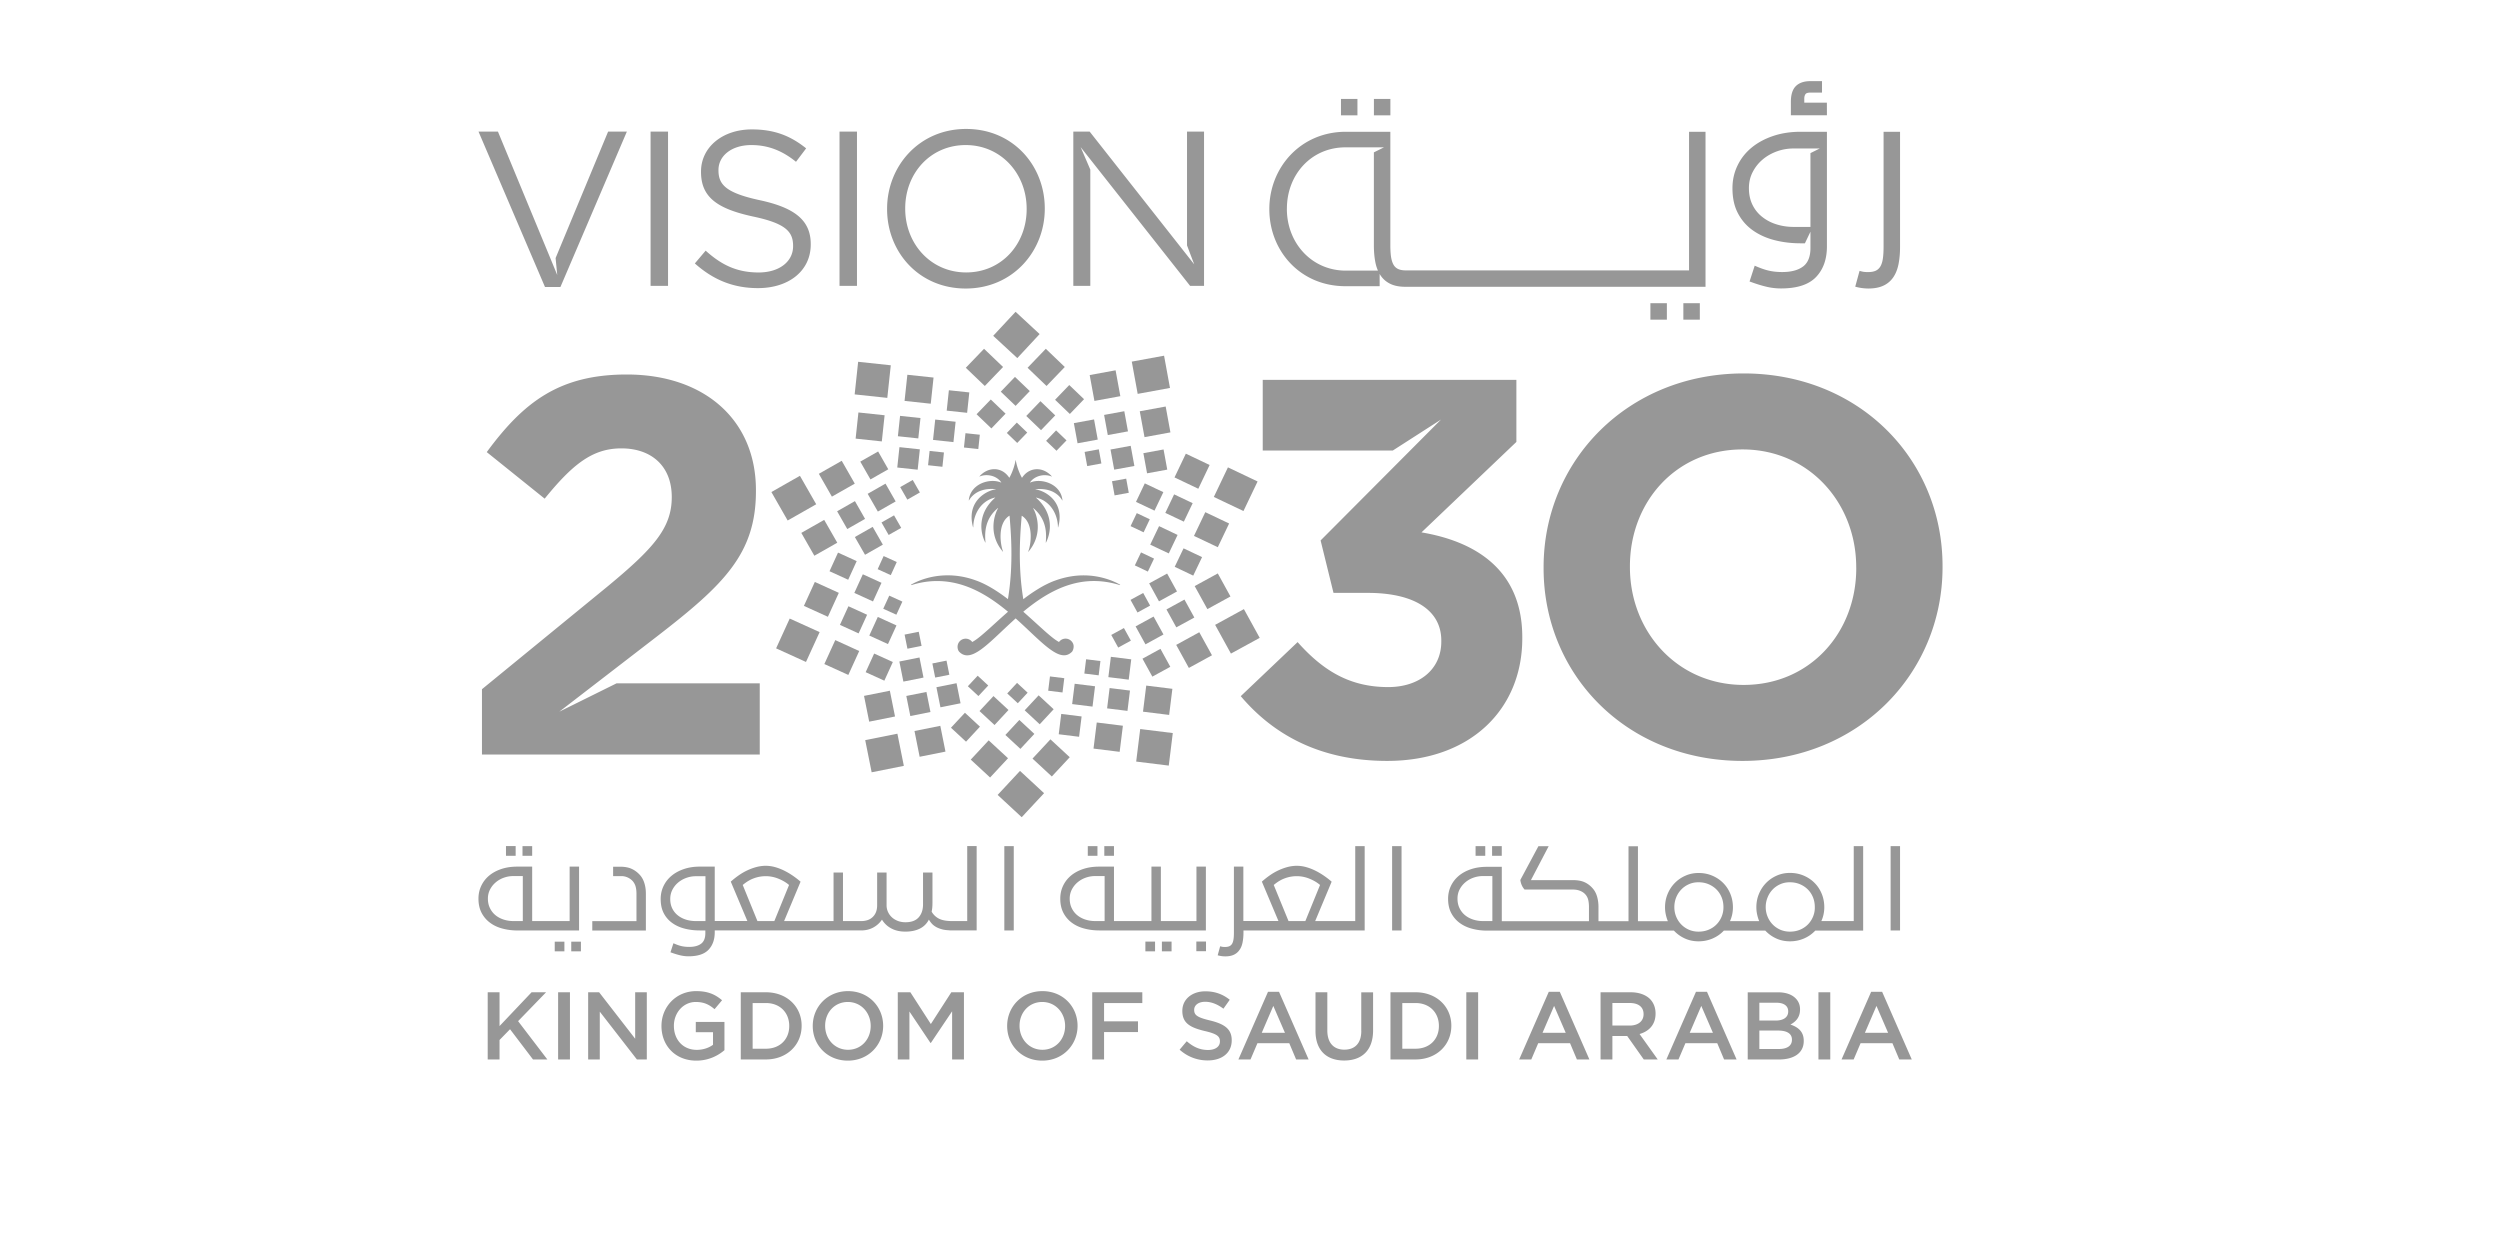 <svg xmlns="http://www.w3.org/2000/svg" viewBox="-0.944 105.434 516.359 255.952"><path d="M-309.47 58.23h4.19v4.18h-4.19zm87.09 51.97h4.19v4.18h-4.19zm50.91-4.48a6.11 6.11 0 0 0 2.49-2.12c.63-.92 1.07-2.04 1.33-3.34.26-1.31.39-2.78.39-4.41V66.59h-4.19v29.26c0 1.18-.06 2.18-.18 3s-.33 1.48-.63 1.99c-.3.5-.7.87-1.2 1.1-.51.23-1.16.34-1.96.34-.38 0-.72-.02-.99-.05-.28-.03-.66-.12-1.15-.26l-1.1 4.02c1.15.32 2.29.47 3.4.47 1.49-.01 2.76-.25 3.79-.74zm-14.4-46.54h-5.75v-.97c0-.53.11-.94.34-1.23.19-.24.64-.36 1.29-.36h2.88v-2.91h-2.95c-1.6 0-2.85.42-3.69 1.25-.85.83-1.28 2.19-1.28 4.02v3.41h9.17l-.01-3.21zm-44.89 51.02h4.19v4.18h-4.19zm-70.33-51.97h4.19v4.18h-4.19zm96.35 33.41c1.59 1.13 3.43 1.97 5.52 2.51 2.09.54 4.31.81 6.65.81h1.11l1.41-2.95v4.15c0 2.19-.63 3.76-1.88 4.7-1.26.94-3.02 1.41-5.29 1.41-1.29 0-2.45-.12-3.48-.37-1.03-.24-2.21-.66-3.53-1.25l-1.31 4.02c1.6.59 3.03 1.04 4.27 1.33 1.24.3 2.49.44 3.74.44 4.08 0 7.05-.97 8.9-2.9 1.85-1.94 2.77-4.54 2.77-7.81V66.59h-6.7c-2.58 0-4.94.37-7.07 1.1-2.13.73-3.95 1.73-5.47 3s-2.7 2.79-3.53 4.55c-.84 1.76-1.26 3.67-1.26 5.72 0 2.47.46 4.59 1.39 6.35.91 1.75 2.17 3.2 3.76 4.33zm0-14.81c.64-1.25 1.5-2.32 2.56-3.21s2.28-1.57 3.64-2.06c1.32-.47 2.69-.71 4.11-.72v-.01h6.77l-2.39 1.19v18.77h-4.24c-1.57 0-3.04-.22-4.42-.66a11 11 0 0 1-3.64-1.91 8.794 8.794 0 0 1-2.46-3.08c-.59-1.22-.89-2.61-.89-4.18-.01-1.5.31-2.88.96-4.13zm-103.59 29.04h8.7v-3.13c.08.15.17.3.26.43.63.92 1.46 1.63 2.49 2.12 1.03.49 2.29.73 3.79.73h76.35V66.59h-4.19v35.26h-72.01c-.8 0-1.46-.11-1.96-.34-.5-.23-.91-.59-1.2-1.1s-.5-1.17-.63-1.99c-.12-.82-.18-1.82-.18-3V66.59h-11.32c-11.58 0-19.46 9.17-19.46 19.64v.11c.01 10.47 7.78 19.53 19.36 19.53zm-14.89-19.75c0-8.63 6.2-15.57 14.89-15.57h9.8l-2.57 1.28v23.59c0 1.64.13 3.11.39 4.41.15.76.37 1.45.65 2.08h-8.17c-8.7 0-15-7.05-15-15.68v-.11h.01zm-25.41 9.37 1.83 4.82-26.6-33.77h-4.15v39.25h4.32V76.21l-2.46-5.72 27.85 35.3h3.54V66.54h-4.33zm59.64 73 24.14-23.01V129.7h-64.52v17.97h33.08l12.27-7.88-30.63 30.75 3.28 13.34h8.73c11.73 0 18.69 4.36 18.69 12.12v.27c0 7.08-5.59 11.57-13.5 11.57-9.68 0-16.5-4.08-23.05-11.44l-14.46 13.75c8.18 9.67 20.05 16.47 37.24 16.47 21.28 0 34.37-13.21 34.37-31.18v-.27c.01-17.69-12.68-24.5-25.64-26.68zM-404.81 65.87c-11.96 0-20.11 9.47-20.11 20.3v.11c0 10.82 8.03 20.18 20 20.18 11.96 0 20.11-9.47 20.11-20.29v-.11c-.01-10.83-8.04-20.19-20-20.19zm15.39 20.41c0 8.91-6.4 16.09-15.39 16.09s-15.5-7.29-15.5-16.2v-.11c0-8.91 6.41-16.09 15.39-16.09 8.99 0 15.5 7.29 15.5 16.2v.11zm182.37 41.78c-29.46 0-50.88 22.19-50.88 49.28v.27c0 27.09 21.14 49.01 50.6 49.01s50.88-22.19 50.88-49.28v-.27c.01-27.09-21.14-49.01-50.6-49.01zm28.65 49.55c0 16.34-11.73 29.68-28.65 29.68-16.91 0-28.92-13.61-28.92-29.95v-.27c0-16.34 11.73-29.68 28.64-29.68s28.92 13.61 28.92 29.95l.01.27zM-437.02 66.54h4.44v39.24h-4.44zM-508.3 214.1l4.05-3.12 20.87-16.08c16.91-13.07 25.1-20.96 25.1-36.89v-.27c0-17.84-13.09-29.41-32.87-29.41-17.05 0-26.19 6.94-35.6 19.74l14.73 11.84c7.09-8.71 12.14-12.79 19.51-12.79 7.5 0 12.82 4.36 12.82 12.39 0 7.89-4.64 13.07-16.5 22.87l-31.78 26v16.61h70.66v-18.11h-36.41l-14.58 7.22zm.29-108.03 16.9-39.53h-4.77l-13.36 32.17.42 4.32-1.1-2.68-11.57-27.96-2.42-5.85h-4.94l16.91 39.53zm22.93-39.53h4.44v39.24h-4.44zm27.94 17.49c-8.65-1.85-10.67-3.92-10.67-7.62v-.11c0-3.53 3.26-6.33 8.37-6.33 4.04 0 7.7 1.29 11.35 4.26l2.58-3.42c-3.99-3.2-8.09-4.82-13.82-4.82-7.47 0-12.92 4.54-12.92 10.71v.11c0 6.45 4.16 9.36 13.2 11.33 8.26 1.74 10.22 3.81 10.22 7.46v.11c0 3.87-3.48 6.67-8.76 6.67-5.45 0-9.38-1.85-13.48-5.55l-2.75 3.25c4.72 4.21 9.83 6.28 16.06 6.28 7.81 0 13.42-4.37 13.42-11.1v-.11c0-6.01-4.04-9.21-12.8-11.12zm56.88 37.76 4.84 4.63-4.64 4.83-4.84-4.63zm11.07 4.83 4.83 4.63 4.64-4.83-4.83-4.63zm-6.81 6.08 3.77 3.61 3.61-3.76-3.77-3.61zm13.81 2.06 3.76 3.61 3.61-3.76-3.76-3.6zm-19.97 3.68 3.77 3.61 3.61-3.76-3.76-3.6zm12.64.44 3.76 3.61 3.61-3.76-3.76-3.61zm-4.94 4.32 2.64 2.54 2.55-2.64-2.65-2.54zm9.99 2 2.64 2.53 2.55-2.64-2.65-2.54z" class="st0" style="fill:#979797" transform="translate(527.314 78.58) scale(.812)"/><path d="M-361.96 124.27h8.35v8.34h-8.35z" class="st0" style="fill:#979797" transform="rotate(-10.387 405.224 -2757.012) scale(.812)"/><path d="M-372.82 127.85h6.7v6.69h-6.7z" class="st0" style="fill:#979797" transform="rotate(-10.376 396.196 -2757.947) scale(.812)"/><path d="M-360.09 137.05h6.7v6.69h-6.7z" class="st0" style="fill:#979797" transform="rotate(-10.393 405.877 -2745.746) scale(.812)"/><path d="M-369.29 138.13h5.22v5.21h-5.22z" class="st0" style="fill:#979797" transform="rotate(-10.382 398.246 -2748.582) scale(.812)"/><path d="M-359.3 147.86h5.22v5.21h-5.22z" class="st0" style="fill:#979797" transform="rotate(-10.382 406.357 -2740.681) scale(.812)"/><path d="M-376.98 140.22h5.22v5.21h-5.22z" class="st0" style="fill:#979797" transform="rotate(-10.382 392 -2746.886) scale(.812)"/><path d="M-367.66 146.93h5.22v5.21h-5.22z" class="st0" style="fill:#979797" transform="rotate(-10.382 399.573 -2741.437) scale(.812)"/><path d="M-374.34 147.7h3.67v3.66h-3.67z" class="st0" style="fill:#979797" transform="rotate(-10.387 393.269 -2739.879) scale(.812)"/><path d="M-367.4 155.15h3.67v3.66h-3.67z" class="st0" style="fill:#979797" transform="rotate(-10.358 400.16 -2742.114) scale(.812)"/><path d="m-338.22 151.95-3.59 7.53 7.54 3.58 3.59-7.52zm-10.71-3.48-2.88 6.04 6.05 2.88 2.88-6.04zm4.95 14.88-2.88 6.04 6.06 2.87 2.88-6.03zm-7.93-4.53-2.24 4.71 4.71 2.23 2.25-4.7zm2.4 13.73-2.25 4.7 4.71 2.24 2.25-4.71zm-9.86-16.53-2.24 4.71 4.71 2.23 2.25-4.7zm3.63 10.88-2.25 4.71 4.72 2.23 2.24-4.7zm-5.67-3.31-1.58 3.31 3.32 1.57 1.57-3.31z" class="st0" style="fill:#979797" transform="translate(527.314 78.58) scale(.812)"/><path d="M-361.1 174.3h3.66v3.67h-3.66z" class="st0" style="fill:#979797" transform="rotate(-64.552 33.989 -235.063) scale(.812)"/><path d="m-334.16 188.01-7.32 4 4.02 7.31 7.32-4zm-6.64-9.08-5.88 3.22 3.23 5.86 5.87-3.22zm-4.71 14.96-5.87 3.22 3.22 5.86 5.88-3.22zm-3.77-8.31-4.58 2.51 2.51 4.56 4.58-2.5zm-6.11 12.53-4.57 2.51 2.51 4.56 4.57-2.5zm1.7-19.15-4.57 2.5 2.5 4.57 4.58-2.51zm-3.44 10.94-4.58 2.5 2.51 4.57 4.58-2.51zm-2.65-6-3.22 1.76 1.77 3.21 3.21-1.76zm-4.9 8.92-3.22 1.76 1.77 3.21 3.22-1.76z" class="st0" style="fill:#979797" transform="translate(527.314 78.58) scale(.812)"/><path d="M-360.8 219.07h8.34v8.35h-8.34z" class="st0" style="fill:#979797" transform="rotate(-82.958 18.366 -77.573) scale(.812)"/><path d="M-359.16 207.93h6.69v6.7h-6.69z" class="st0" style="fill:#979797" transform="rotate(-82.935 19.043 -87.412) scale(.812)"/><path d="M-371.74 217.32h6.69v6.7h-6.69z" class="st0" style="fill:#979797" transform="rotate(-82.935 8.824 -79.784) scale(.812)"/><path d="M-368.38 208.47h5.21v5.22h-5.21z" class="st0" style="fill:#979797" transform="rotate(-82.952 10.943 -87.486) scale(.812)"/><path d="M-380.68 215.06h5.21v5.22h-5.21z" class="st0" style="fill:#979797" transform="rotate(-82.952 .951 -82.135) scale(.812)"/><path d="M-368.06 200.53h5.21v5.22h-5.21z" class="st0" style="fill:#979797" transform="rotate(-82.935 11.215 -94.023) scale(.812)"/><path d="M-377.26 207.39h5.21v5.22h-5.21z" class="st0" style="fill:#979797" transform="rotate(-82.935 3.737 -88.452) scale(.812)"/><path d="M-374.26 201.08h3.66v3.67h-3.66z" class="st0" style="fill:#979797" transform="rotate(-82.946 5.536 -94.155) scale(.812)"/><path d="M-383.45 205.44h3.66v3.67h-3.66z" class="st0" style="fill:#979797" transform="rotate(-82.952 -1.932 -90.58) scale(.812)"/><path d="m-384.99 234.83-6.12-5.67-5.69 6.11 6.12 5.67zm-1.13-116.78-6.12-5.67-5.69 6.11 6.13 5.67zm7.66 107.63-4.91-4.55-4.56 4.9 4.91 4.55zm-15.7.26-4.92-4.55-4.56 4.9 4.92 4.55zm6.7-6.19-3.82-3.55-3.55 3.82 3.82 3.54zm-13.84-1.84-3.82-3.54-3.55 3.81 3.83 3.55zm18.75-4.43-3.82-3.54-3.55 3.81 3.82 3.55zm-11.49.19-3.82-3.54-3.55 3.81 3.82 3.55zm4.87-4.4-2.69-2.5-2.5 2.69 2.69 2.49zm-10.02-1.83-2.69-2.49-2.5 2.68 2.69 2.49z" class="st0" style="fill:#979797" transform="translate(527.314 78.58) scale(.812)"/><path d="M-429.76 220.47h8.35v8.34h-8.35z" class="st0" style="fill:#979797" transform="rotate(-11.333 313.922 -2435.588) scale(.812)"/><path d="M-417.29 218.33h6.7v6.69h-6.7z" class="st0" style="fill:#979797" transform="rotate(-11.326 323.55 -2439.31) scale(.812)"/><path d="M-430.19 209.39h6.7v6.69h-6.7z" class="st0" style="fill:#979797" transform="rotate(-11.344 312.504 -2442.59) scale(.812)"/><path d="M-419.5 209.58h5.22v5.21h-5.22z" class="st0" style="fill:#979797" transform="rotate(-11.326 321.15 -2447.021) scale(.812)"/><path d="M-411.84 207.36h5.22v5.21h-5.22z" class="st0" style="fill:#979797" transform="rotate(-11.326 327.373 -2448.818) scale(.812)"/><path d="M-421.27 200.82h5.22v5.21h-5.22z" class="st0" style="fill:#979797" transform="rotate(-11.326 319.713 -2454.138) scale(.812)"/><path d="M-413.09 201.47h3.67v3.66h-3.67z" class="st0" style="fill:#979797" transform="rotate(-11.315 326.196 -2457.161) scale(.812)"/><path d="M-420.14 194.13h3.67v3.66h-3.67z" class="st0" style="fill:#979797" transform="rotate(-11.344 319.441 -2456.22) scale(.812)"/><path d="m-445.55 201.45 3.47-7.59-7.61-3.45-3.46 7.58zm10.77 3.3 2.77-6.08-6.09-2.78-2.78 6.09zm-5.2-14.79 2.78-6.09-6.1-2.77-2.78 6.09z" class="st0" style="fill:#979797" transform="translate(527.314 78.58) scale(.812)"/><path d="M-435.86 188.27h5.21v5.22h-5.21z" class="st0" style="fill:#979797" transform="rotate(-65.488 -27.225 -215.641) scale(.812)"/><path d="m-425.62 206.21 2.16-4.74-4.75-2.16-2.16 4.74z" class="st0" style="fill:#979797" transform="translate(527.314 78.58) scale(.812)"/><path d="M-438.5 174.62h5.21v5.22h-5.21z" class="st0" style="fill:#979797" transform="rotate(-65.475 -29.356 -226.82) scale(.812)"/><path d="M-428.37 190.98h5.21v5.22h-5.21z" class="st0" style="fill:#979797" transform="rotate(-65.475 -21.132 -213.528) scale(.812)"/><path d="M-432.19 180.14h5.21v5.22h-5.21z" class="st0" style="fill:#979797" transform="rotate(-65.455 -24.21 -222.496) scale(.812)"/><path d="m-422.56 189.43 1.53-3.33-3.34-1.52-1.53 3.34zm-1.42-10.06 1.52-3.34-3.34-1.52-1.52 3.34zm-26.23-13.9 7.26-4.13-4.14-7.24-7.26 4.13zm6.79 8.96 5.83-3.31-3.33-5.81-5.82 3.31zm4.46-15.03 5.82-3.31-3.32-5.81-5.82 3.31zm3.91 8.24 4.53-2.58-2.58-4.52-4.53 2.58zm5.9-12.62 4.53-2.58-2.58-4.53-4.54 2.58zm-1.38 19.17 4.53-2.58-2.58-4.52-4.54 2.58zm3.26-10.99 4.53-2.58-2.58-4.53-4.54 2.59zm2.75 5.95 3.19-1.81-1.82-3.18-3.19 1.81zm4.75-8.99 3.19-1.82-1.82-3.18-3.19 1.81z" class="st0" style="fill:#979797" transform="translate(527.314 78.58) scale(.812)"/><path d="M-432.48 125.68h8.34v8.35h-8.34z" class="st0" style="fill:#979797" transform="rotate(-83.898 -40.599 -148.561) scale(.812)"/><path d="M-432.31 138.47h6.69v6.7h-6.69z" class="st0" style="fill:#979797" transform="rotate(-83.892 -41.122 -138.866) scale(.812)"/><path d="M-419.87 128.88h6.69v6.7h-6.69z" class="st0" style="fill:#979797" transform="rotate(-83.892 -31.018 -146.658) scale(.812)"/><path d="M-421.63 139.26h5.21v5.22h-5.21z" class="st0" style="fill:#979797" transform="rotate(-83.886 -33.047 -138.855) scale(.812)"/><path d="M-409.4 132.48h5.21v5.22h-5.21z" class="st0" style="fill:#979797" transform="matrix(.086 -.808 .808 .086 122.758 -151.94)"/><path d="M-421.79 147.21h5.21v5.22h-5.21z" class="st0" style="fill:#979797" transform="rotate(-83.886 -33.173 -132.397) scale(.812)"/><path d="M-412.7 140.2h5.21v5.22h-5.21z" class="st0" style="fill:#979797" transform="rotate(-83.886 -25.793 -138.096) scale(.812)"/><path d="M-414.04 148.09h3.66v3.67h-3.66z" class="st0" style="fill:#979797" transform="rotate(-83.892 -27.51 -132.282) scale(.812)"/><path d="M-404.92 143.58h3.66v3.67h-3.66z" class="st0" style="fill:#979797" transform="rotate(-83.927 -20.13 -135.768) scale(.812)"/><path d="M-365.68 181.78c-.62-.35-1.75-.94-3.31-1.43a19.69 19.69 0 0 0-9.11-.67c-1.25.2-2.57.53-3.94 1.02-.13.05-.26.09-.39.14-.7.26-1.39.58-2.09.93-.6.3-1.19.63-1.78.99a40.64 40.64 0 0 0-3.97 2.73c-1.47-8.89-.75-17.14-.41-21.19 0-.02.03-.03.05-.02 3.15 1.98 2.27 7.51 1.6 9.1-.01.03.03.05.06.03 3.92-4.63 2.01-9.75 1.2-11.04-.02-.03.02-.06.05-.04.57.46 1.03.95 1.42 1.45 1.21 1.55 1.66 3.22 1.78 4.7.06.78.04 1.5 0 2.12-.01.17-.02.32-.04.47 0 .02.02.03.04.02.01 0 .02 0 .02-.01 1.06-2.08 1.57-5.22-.02-8.27-.43-.83-1.01-1.65-1.78-2.44-.22-.23-.46-.45-.71-.68-.02-.02 0-.06.03-.05.24.06.46.13.68.2.67.23 1.26.55 1.78.94 1.19.88 2 2.08 2.48 3.34.4 1.04.58 2.11.58 3.06 0 .04.05.04.06.01.74-2.71.29-4.76-.64-6.25-.66-1.07-1.57-1.85-2.48-2.4-.62-.37-1.24-.63-1.78-.79-.32-.1-.6-.16-.85-.19-.04 0-.03-.06.01-.06.29-.03.57-.04.84-.05.66-.01 1.25.05 1.78.14 1.05.2 1.87.56 2.48.98 1 .67 1.5 1.46 1.67 1.78.01.03.06.01.06-.02-.14-1.43-.8-2.55-1.72-3.35-.71-.62-1.58-1.05-2.48-1.31-.59-.16-1.19-.25-1.78-.26-.8-.01-1.57.12-2.22.4-.03.01-.05-.02-.04-.05.58-.83 1.4-1.33 2.26-1.6.6-.18 1.21-.25 1.78-.21.55.03 1.05.15 1.46.34.03.01.05-.02.03-.05a5.79 5.79 0 0 0-1.49-1.21c-.57-.32-1.17-.51-1.78-.58-1.59-.18-3.21.5-4.29 2.13-.01.02-.04.02-.05 0-.21-.37-.41-.78-.59-1.21-.43-1-.78-2.12-.97-3.24-.01-.04-.05-.04-.05 0-.19 1.12-.55 2.25-.98 3.25-.19.43-.38.83-.59 1.19-.01.02-.04.02-.05 0-1.88-2.85-5.41-2.79-7.56-.33-.02.02 0 .06.03.05 1.43-.68 4.14-.48 5.5 1.47.02.03-.01.06-.04.05-2.09-.88-5.33-.31-7.06 1.75-.62.73-1.04 1.66-1.15 2.77 0 .03.04.05.06.02.13-.25.47-.79 1.09-1.34 1.01-.89 2.77-1.79 5.68-1.52.04.01.04.06.01.06-1.49.18-4.56 1.51-5.69 4.55-.5 1.34-.63 3.02-.07 5.08.01.03.06.03.06-.01 0-.05 0-.09.01-.14.03-2.76 1.61-6.46 5.52-7.4.03-.01.05.03.03.05-4.37 3.84-3.94 8.58-2.51 11.38.02.03.06.02.06-.01-.19-2.12-.34-5.89 3.16-8.74.03-.02.07.01.05.04-.81 1.3-2.72 6.41 1.2 11.04.02.03.07.01.06-.03-.66-1.58-1.54-7.12 1.6-9.1.02-.01.05 0 .05.02.34 4.05 1.06 12.3-.41 21.19-2.53-1.94-5.2-3.64-7.84-4.64-.33-.12-.65-.23-.96-.34-2.73-.9-5.23-1.15-7.41-1.05-3.5.15-6.18 1.2-7.65 1.93-.3.15-.55.29-.74.4-.08.05-.02.16.06.13.23-.07.45-.14.68-.2 2.69-.76 5.24-.96 7.65-.75 2.63.23 5.1.95 7.41 1.99 3.24 1.46 6.17 3.54 8.82 5.74-3.74 3.26-6.9 6.43-8.82 7.54-.1.05-.19.11-.28.16a2.066 2.066 0 0 0-3.68.73c-.15.67.02 1.4.4 1.78 1.02 1.02 2.2 1.09 3.56.52 2.59-1.09 5.81-4.51 9.76-8.13.33-.3.66-.61 1-.91.34.3.67.6 1 .9 1.79 1.64 3.43 3.24 4.93 4.6.62.56 1.21 1.08 1.78 1.54.88.72 1.71 1.31 2.48 1.72 1.51.8 2.82.9 3.94-.09.06-.05.12-.1.18-.16.26-.26.56-1.11.4-1.78a2 2 0 0 0-.59-1.01 2.053 2.053 0 0 0-3.09.28c-.26-.13-.54-.31-.85-.52-.71-.49-1.54-1.18-2.48-2-.56-.49-1.15-1.03-1.78-1.6-1.22-1.11-2.56-2.33-3.98-3.58 1.26-1.05 2.59-2.07 3.98-3.01.58-.39 1.17-.77 1.78-1.13.81-.48 1.63-.92 2.48-1.33 1.27-.61 2.58-1.12 3.94-1.51 2.82-.81 5.85-1.08 9.11-.56 1.06.17 2.14.42 3.25.76.08.05.14-.06.06-.11m-143.78 90.81h2.46v2.46h-2.46zm165.63-2.84v-16.24h-2.4v13.84h-9.05v-13.84h-2.4v13.84h-9.53v-13.84h-3.77c-1.5 0-2.86.2-4.08.61s-2.26.98-3.12 1.7c-.86.73-1.52 1.59-1.99 2.59s-.7 2.07-.7 3.23c0 1.42.27 2.63.81 3.65s1.26 1.85 2.16 2.51 1.95 1.15 3.15 1.46c1.2.32 2.46.48 3.78.48l27.14.01zm-30.67-2.78c-.79-.26-1.48-.63-2.07-1.12s-1.05-1.09-1.39-1.79c-.34-.71-.51-1.51-.51-2.41 0-.86.19-1.64.56-2.35s.86-1.31 1.47-1.82 1.3-.9 2.08-1.17c.78-.27 1.58-.4 2.4-.4h2.37v11.45h-2.37c-.9 0-1.75-.13-2.54-.39zm-20.6-18.68h2.4v21.46h-2.4zm25.43 0h2.46v2.46h-2.46zm23.41 24.27h2.46v2.46h-2.46zm-159 .03h2.46v2.46h-2.46zm100.78-5.23h-3.92c-1.4 0-2.5-.2-3.3-.6s-1.43-1-1.89-1.79c.14-.62.21-1.37.21-2.24v-7.72h-2.4v8.1c0 1.38-.37 2.48-1.11 3.31s-1.86 1.24-3.36 1.24c-.7 0-1.34-.11-1.92-.33-.58-.22-1.08-.52-1.5-.9s-.75-.82-.99-1.33a4.11 4.11 0 0 1-.39-1.63v-8.46h-2.4v8.28c0 .74-.11 1.36-.33 1.87a3.445 3.445 0 0 1-2.19 1.98 5.1 5.1 0 0 1-1.53.22h-4.64v-12.35h-2.4v12.35h-12.58l4.19-10.02c-.64-.56-1.32-1.08-2.04-1.57s-1.46-.92-2.22-1.29-1.53-.66-2.31-.87c-.78-.21-1.55-.31-2.31-.31-.78 0-1.56.11-2.34.31-.78.21-1.55.49-2.32.85-.77.36-1.51.79-2.22 1.29s-1.37 1.02-1.99 1.58l4.22 10.02h-8.3v-13.84h-3.83c-1.48 0-2.83.21-4.05.63s-2.26.99-3.13 1.72c-.87.73-1.54 1.6-2.02 2.6-.48 1.01-.72 2.1-.72 3.28 0 1.42.26 2.63.79 3.63a6.907 6.907 0 0 0 2.16 2.48c.91.65 1.96 1.13 3.16 1.43 1.2.31 2.47.46 3.81.46h1.44v.69c0 1.26-.36 2.15-1.08 2.69s-1.73.81-3.03.81c-.74 0-1.4-.07-1.99-.21-.59-.14-1.26-.38-2.02-.72l-.75 2.3c.92.34 1.73.59 2.44.76s1.42.26 2.14.26c2.34 0 4.03-.55 5.09-1.66 1.06-1.11 1.59-2.6 1.59-4.47v-.45h37.24c1.16 0 2.19-.25 3.1-.75s1.64-1.17 2.2-2a6.01 6.01 0 0 0 2.37 2.24c1 .54 2.19.81 3.57.81 1.44 0 2.66-.25 3.67-.75s1.78-1.26 2.32-2.3c.2.34.44.67.73 1s.66.62 1.12.88 1.02.47 1.66.63c.49.12 1.08.18 1.72.21v.03h6.92v-21.46h-2.4v19.08h.06zm-66.64 0h-2.43c-.9 0-1.74-.12-2.53-.37s-1.48-.61-2.08-1.09c-.6-.48-1.07-1.07-1.41-1.76-.34-.7-.51-1.5-.51-2.39 0-.86.18-1.64.55-2.36.37-.72.86-1.33 1.47-1.84s1.3-.9 2.08-1.18 1.59-.42 2.43-.42h2.43v11.41zm13.22 0-3.74-9.18c.92-.78 1.86-1.35 2.83-1.7.97-.36 1.98-.54 3.04-.54 1.08 0 2.15.21 3.21.64s1.96.96 2.7 1.6l-3.74 9.18h-4.3zm-59.76-19.07h2.46v2.46h-2.46zm242.43 0h2.46v2.46h-2.46zm-21.23 0h2.4v21.46h-2.4zm-77.41 0h2.46v2.46h-2.46zm-112.41 12.05c0-.94-.12-1.81-.38-2.63-.25-.82-.63-1.51-1.15-2.09-.64-.7-1.35-1.22-2.14-1.57s-1.75-.52-2.89-.52h-1.77v2.39h2.1c.58 0 1.13.13 1.65.37.52.25.95.57 1.29.97.34.42.57.88.7 1.38s.2 1.1.2 1.79v6.94h-11.24v2.39h13.63v-9.42zm316.62-12.05h2.4v21.46h-2.4zm-101.37 0h2.46v2.46h-2.46zm94.39 0h-2.4v19.07h-8.24c.5-1.1.75-2.27.75-3.53 0-1.23-.23-2.39-.67-3.45-.45-1.07-1.06-1.99-1.84-2.76-.78-.78-1.7-1.39-2.77-1.84-1.07-.45-2.22-.67-3.46-.67-1.2 0-2.32.23-3.36.69s-1.94 1.08-2.71 1.87-1.37 1.71-1.81 2.77-.66 2.19-.66 3.41c0 .64.07 1.25.2 1.84.13.59.3 1.15.52 1.69h-7.43c.5-1.1.75-2.27.75-3.53 0-1.23-.23-2.39-.67-3.45-.45-1.07-1.06-1.99-1.84-2.76-.78-.78-1.7-1.39-2.77-1.84-1.07-.45-2.22-.67-3.46-.67-1.2 0-2.31.23-3.35.69-1.04.46-1.94 1.08-2.71 1.87s-1.37 1.71-1.81 2.77-.66 2.19-.66 3.41c0 .64.07 1.25.2 1.84.13.59.3 1.15.52 1.69h-7.61v-19.07h-2.4v19.07h-7.64v-3.66c0-.92-.12-1.79-.36-2.62s-.62-1.53-1.14-2.11c-.62-.7-1.32-1.22-2.1-1.56s-1.77-.51-2.97-.51h-10.61l4.51-8.62h-2.61l-4.6 8.59c.08.52.2.97.38 1.35.17.38.4.74.7 1.08h12.22c.76 0 1.41.11 1.96.35.55.23.99.54 1.33.94s.57.86.69 1.38c.12.52.18 1.1.18 1.73v3.66h-22.17v-13.84h-3.78c-1.5 0-2.86.2-4.07.61-1.22.41-2.26.98-3.12 1.7-.86.73-1.52 1.59-1.99 2.59s-.7 2.07-.7 3.23c0 1.42.27 2.63.81 3.65s1.26 1.85 2.16 2.51 1.95 1.15 3.15 1.46c1.2.32 2.46.48 3.77.48h47.55c.78.84 1.7 1.5 2.77 1.99s2.23.73 3.49.73c1.28 0 2.47-.24 3.58-.72s2.06-1.15 2.86-2h10.55c.78.84 1.7 1.5 2.77 1.99s2.23.73 3.49.73c1.28 0 2.47-.24 3.58-.72s2.06-1.15 2.86-2h12.19v-21.5zm-94.32 19.07h-2.37c-.9 0-1.74-.13-2.53-.39s-1.48-.63-2.07-1.12-1.05-1.09-1.39-1.79c-.34-.71-.51-1.51-.51-2.41 0-.86.18-1.64.55-2.35s.86-1.31 1.47-1.82 1.3-.9 2.08-1.17c.78-.27 1.58-.4 2.4-.4h2.37v11.45zm58.29-1.06c-.33.77-.78 1.43-1.35 1.99s-1.24.99-2.01 1.3c-.77.31-1.6.46-2.5.46-.88 0-1.69-.17-2.44-.49-.75-.33-1.4-.78-1.95-1.35s-.98-1.23-1.29-1.99c-.31-.76-.46-1.57-.46-2.42 0-.86.16-1.67.46-2.44.31-.77.74-1.43 1.28-2s1.18-1.02 1.93-1.36 1.57-.51 2.47-.51c.92 0 1.76.16 2.53.48s1.44.76 2.01 1.32c.57.56 1.01 1.22 1.33 1.99s.48 1.61.48 2.53c.01.89-.16 1.72-.49 2.49zm23.25 0c-.33.77-.78 1.43-1.35 1.99s-1.24.99-2.01 1.3c-.77.31-1.6.46-2.5.46-.88 0-1.69-.17-2.44-.49-.75-.33-1.4-.78-1.95-1.35s-.98-1.23-1.29-1.99c-.31-.76-.47-1.57-.47-2.42 0-.86.16-1.67.47-2.44s.73-1.43 1.27-2c.54-.57 1.18-1.02 1.93-1.36s1.57-.51 2.47-.51c.92 0 1.76.16 2.53.48s1.44.76 2.01 1.32c.57.56 1.01 1.22 1.33 1.99s.48 1.61.48 2.53c.02.89-.15 1.72-.48 2.49zm-333.32 2.97c1.2.32 2.46.48 3.77.48h15.7v-16.24h-2.4v13.84h-9.53v-13.84h-3.78c-1.5 0-2.85.2-4.07.61-1.22.41-2.26.98-3.12 1.7-.86.73-1.52 1.59-1.99 2.59s-.7 2.07-.7 3.23c0 1.42.27 2.63.81 3.65s1.26 1.85 2.16 2.51c.9.67 1.95 1.16 3.15 1.47zm-3.72-7.62c0-.86.19-1.64.56-2.35s.86-1.31 1.47-1.82 1.3-.9 2.08-1.17c.78-.27 1.58-.4 2.4-.4h2.37v11.45h-2.37c-.9 0-1.74-.13-2.53-.39-.79-.26-1.48-.63-2.07-1.12s-1.05-1.09-1.39-1.79c-.35-.71-.52-1.51-.52-2.41zm171.44 10.94h2.46v2.46h-2.46zm-4.2 0h2.46v2.46h-2.46zm24.72.2c.15-.75.23-1.59.23-2.53v-.51h30.83v-21.46h-2.4v19.07h-10.19l4.19-10.02c-.64-.56-1.32-1.08-2.04-1.57s-1.46-.92-2.22-1.29-1.53-.66-2.31-.87c-.78-.21-1.55-.31-2.31-.31-.78 0-1.56.11-2.34.31-.78.21-1.55.49-2.32.85-.77.36-1.51.79-2.22 1.29s-1.37 1.02-1.99 1.58l4.22 10.02h-8.93v-13.84h-2.4v16.75c0 .68-.03 1.25-.1 1.72s-.19.85-.36 1.14c-.17.29-.4.5-.69.63s-.66.2-1.12.2c-.22 0-.41-.01-.57-.03s-.38-.07-.66-.15l-.63 2.3c.66.18 1.31.27 1.95.27.86 0 1.58-.14 2.17-.42.59-.28 1.06-.68 1.42-1.21.39-.53.64-1.17.79-1.92zm7.93-14.61c.92-.78 1.86-1.35 2.83-1.7.97-.36 1.98-.54 3.04-.54 1.08 0 2.15.21 3.21.64s1.96.96 2.7 1.6l-3.74 9.18h-4.28l-3.76-9.18zm-195.29-9.89h2.46v2.46h-2.46zm10.2 37.18h-3.69l-8.15 8.6v-8.6h-3.01v17.09h3.01v-4.95l2.67-2.74 5.84 7.69h3.65l-7.44-9.74zm3.06 0h3.01v17.09h-3.01zm19.6 11.82-9.17-11.82h-2.79v17.09h2.96V290.4l9.44 12.16h2.52v-17.09H-489zm15.42-1.66h4.38v3.2c-1.05.78-2.52 1.29-4.13 1.29-3.5 0-5.82-2.59-5.82-6.1v-.05c0-3.27 2.39-6.03 5.55-6.03 2.18 0 3.47.71 4.79 1.83l1.91-2.27c-1.76-1.49-3.6-2.32-6.58-2.32-5.16 0-8.83 4.05-8.83 8.84v.05c0 4.98 3.52 8.79 8.88 8.79 3.03 0 5.46-1.22 7.14-2.66v-7.18h-7.29v2.61zm17.82-10.16h-6.38v17.09h6.38c5.38 0 9.1-3.73 9.1-8.55v-.05c0-4.8-3.72-8.49-9.1-8.49zm5.95 8.6c0 3.34-2.35 5.76-5.94 5.76h-3.37v-11.62h3.37c3.6 0 5.94 2.47 5.94 5.81v.05zm14.95-8.89c-5.26 0-8.97 4.03-8.97 8.84v.05c0 4.81 3.67 8.79 8.93 8.79s8.98-4.03 8.98-8.84v-.05c-.02-4.81-3.69-8.79-8.94-8.79zm5.77 8.89c0 3.32-2.37 6.03-5.77 6.03s-5.82-2.76-5.82-6.08v-.05c0-3.32 2.37-6.03 5.77-6.03s5.82 2.76 5.82 6.08v.05zm15.3-.52-5.21-8.08h-3.2v17.09h2.96v-12.2l5.36 8h.09l5.41-8.05v12.25h3.01v-17.09h-3.21zm28.38-8.37c-5.26 0-8.97 4.03-8.97 8.84v.05c0 4.81 3.67 8.79 8.93 8.79s8.98-4.03 8.98-8.84v-.05c-.01-4.81-3.68-8.79-8.94-8.79zm5.77 8.89c0 3.32-2.37 6.03-5.77 6.03s-5.82-2.76-5.82-6.08v-.05c0-3.32 2.37-6.03 5.77-6.03s5.82 2.76 5.82 6.08v.05zm6.9 8.49h3.01v-6.96h8.63v-2.73h-8.63v-4.66h9.73v-2.74h-12.74zm29.99-9.91c-3.28-.78-4.06-1.37-4.06-2.68v-.05c0-1.12 1.03-2.03 2.79-2.03 1.57 0 3.11.61 4.65 1.76l1.61-2.27c-1.74-1.39-3.72-2.15-6.21-2.15-3.4 0-5.85 2.03-5.85 4.95v.05c0 3.15 2.06 4.22 5.7 5.1 3.18.73 3.86 1.39 3.86 2.61v.06c0 1.3-1.17 2.15-3.03 2.15-2.13 0-3.77-.81-5.41-2.22l-1.81 2.15c2.06 1.83 4.52 2.73 7.14 2.73 3.6 0 6.11-1.9 6.11-5.1v-.05c.01-2.84-1.87-4.13-5.49-5.01zm14.72-7.3-7.53 17.21h3.08l1.76-4.13h8.1l1.74 4.13h3.18l-7.53-17.21h-2.8zm-1.59 10.43 2.94-6.84 2.96 6.84h-5.9zm25.32-.47c0 3.15-1.64 4.76-4.31 4.76-2.69 0-4.33-1.71-4.33-4.88v-9.72h-3.01v9.84c0 4.95 2.84 7.52 7.29 7.52 4.48 0 7.36-2.56 7.36-7.66v-9.69h-3.01v9.83h.01zm13.8-9.84h-6.38v17.09h6.38c5.38 0 9.1-3.73 9.1-8.55v-.05c0-4.8-3.72-8.49-9.1-8.49zm5.94 8.6c0 3.34-2.35 5.76-5.94 5.76h-3.37v-11.62h3.37c3.6 0 5.94 2.47 5.94 5.81v.05zm6.97-8.6h3.01v17.09h-3.01zm20.98-.12-7.53 17.21h3.08l1.76-4.13h8.1l1.74 4.13h3.18l-7.53-17.21h-2.8zm-1.59 10.43 2.94-6.84 2.96 6.84h-5.9zm28.75-4.86v-.05c0-1.49-.51-2.76-1.42-3.69-1.1-1.07-2.79-1.71-4.94-1.71h-7.63v17.09h3.01v-5.96h3.77l4.21 5.96h3.55l-4.62-6.47c2.38-.68 4.07-2.37 4.07-5.17zm-10.98 3.02v-5.74h4.38c2.23 0 3.55 1 3.55 2.83v.05c0 1.73-1.37 2.86-3.52 2.86h-4.41zm21.26-8.59-7.53 17.21h3.08l1.76-4.13h8.1l1.74 4.13h3.18l-7.53-17.21h-2.8zm-1.59 10.43 2.94-6.84 2.96 6.84h-5.9zm25.61-2.1c1.27-.66 2.45-1.76 2.45-3.81v-.05c0-1.15-.39-2.07-1.15-2.83-.98-.98-2.52-1.51-4.48-1.51h-7.68v17.09h7.92c3.82 0 6.33-1.63 6.33-4.69v-.05c.01-2.32-1.38-3.47-3.39-4.15zm-7.9-5.55h4.33c1.93 0 3.01.83 3.01 2.17v.05c0 1.56-1.3 2.32-3.23 2.32h-4.11v-4.54zm8.29 9.43c0 1.54-1.25 2.34-3.3 2.34h-4.99v-4.69h4.77c2.37 0 3.52.86 3.52 2.3v.05zm6.74-12.09h3.01v17.09h-3.01zm16.2-.12h-2.79l-7.53 17.21h3.08l1.76-4.13h8.1l1.74 4.13h3.18l-7.54-17.21zm-4.38 10.43 2.94-6.84 2.96 6.84h-5.9z" class="st0" style="fill:#979797" transform="translate(527.314 78.58) scale(.812)"/></svg>